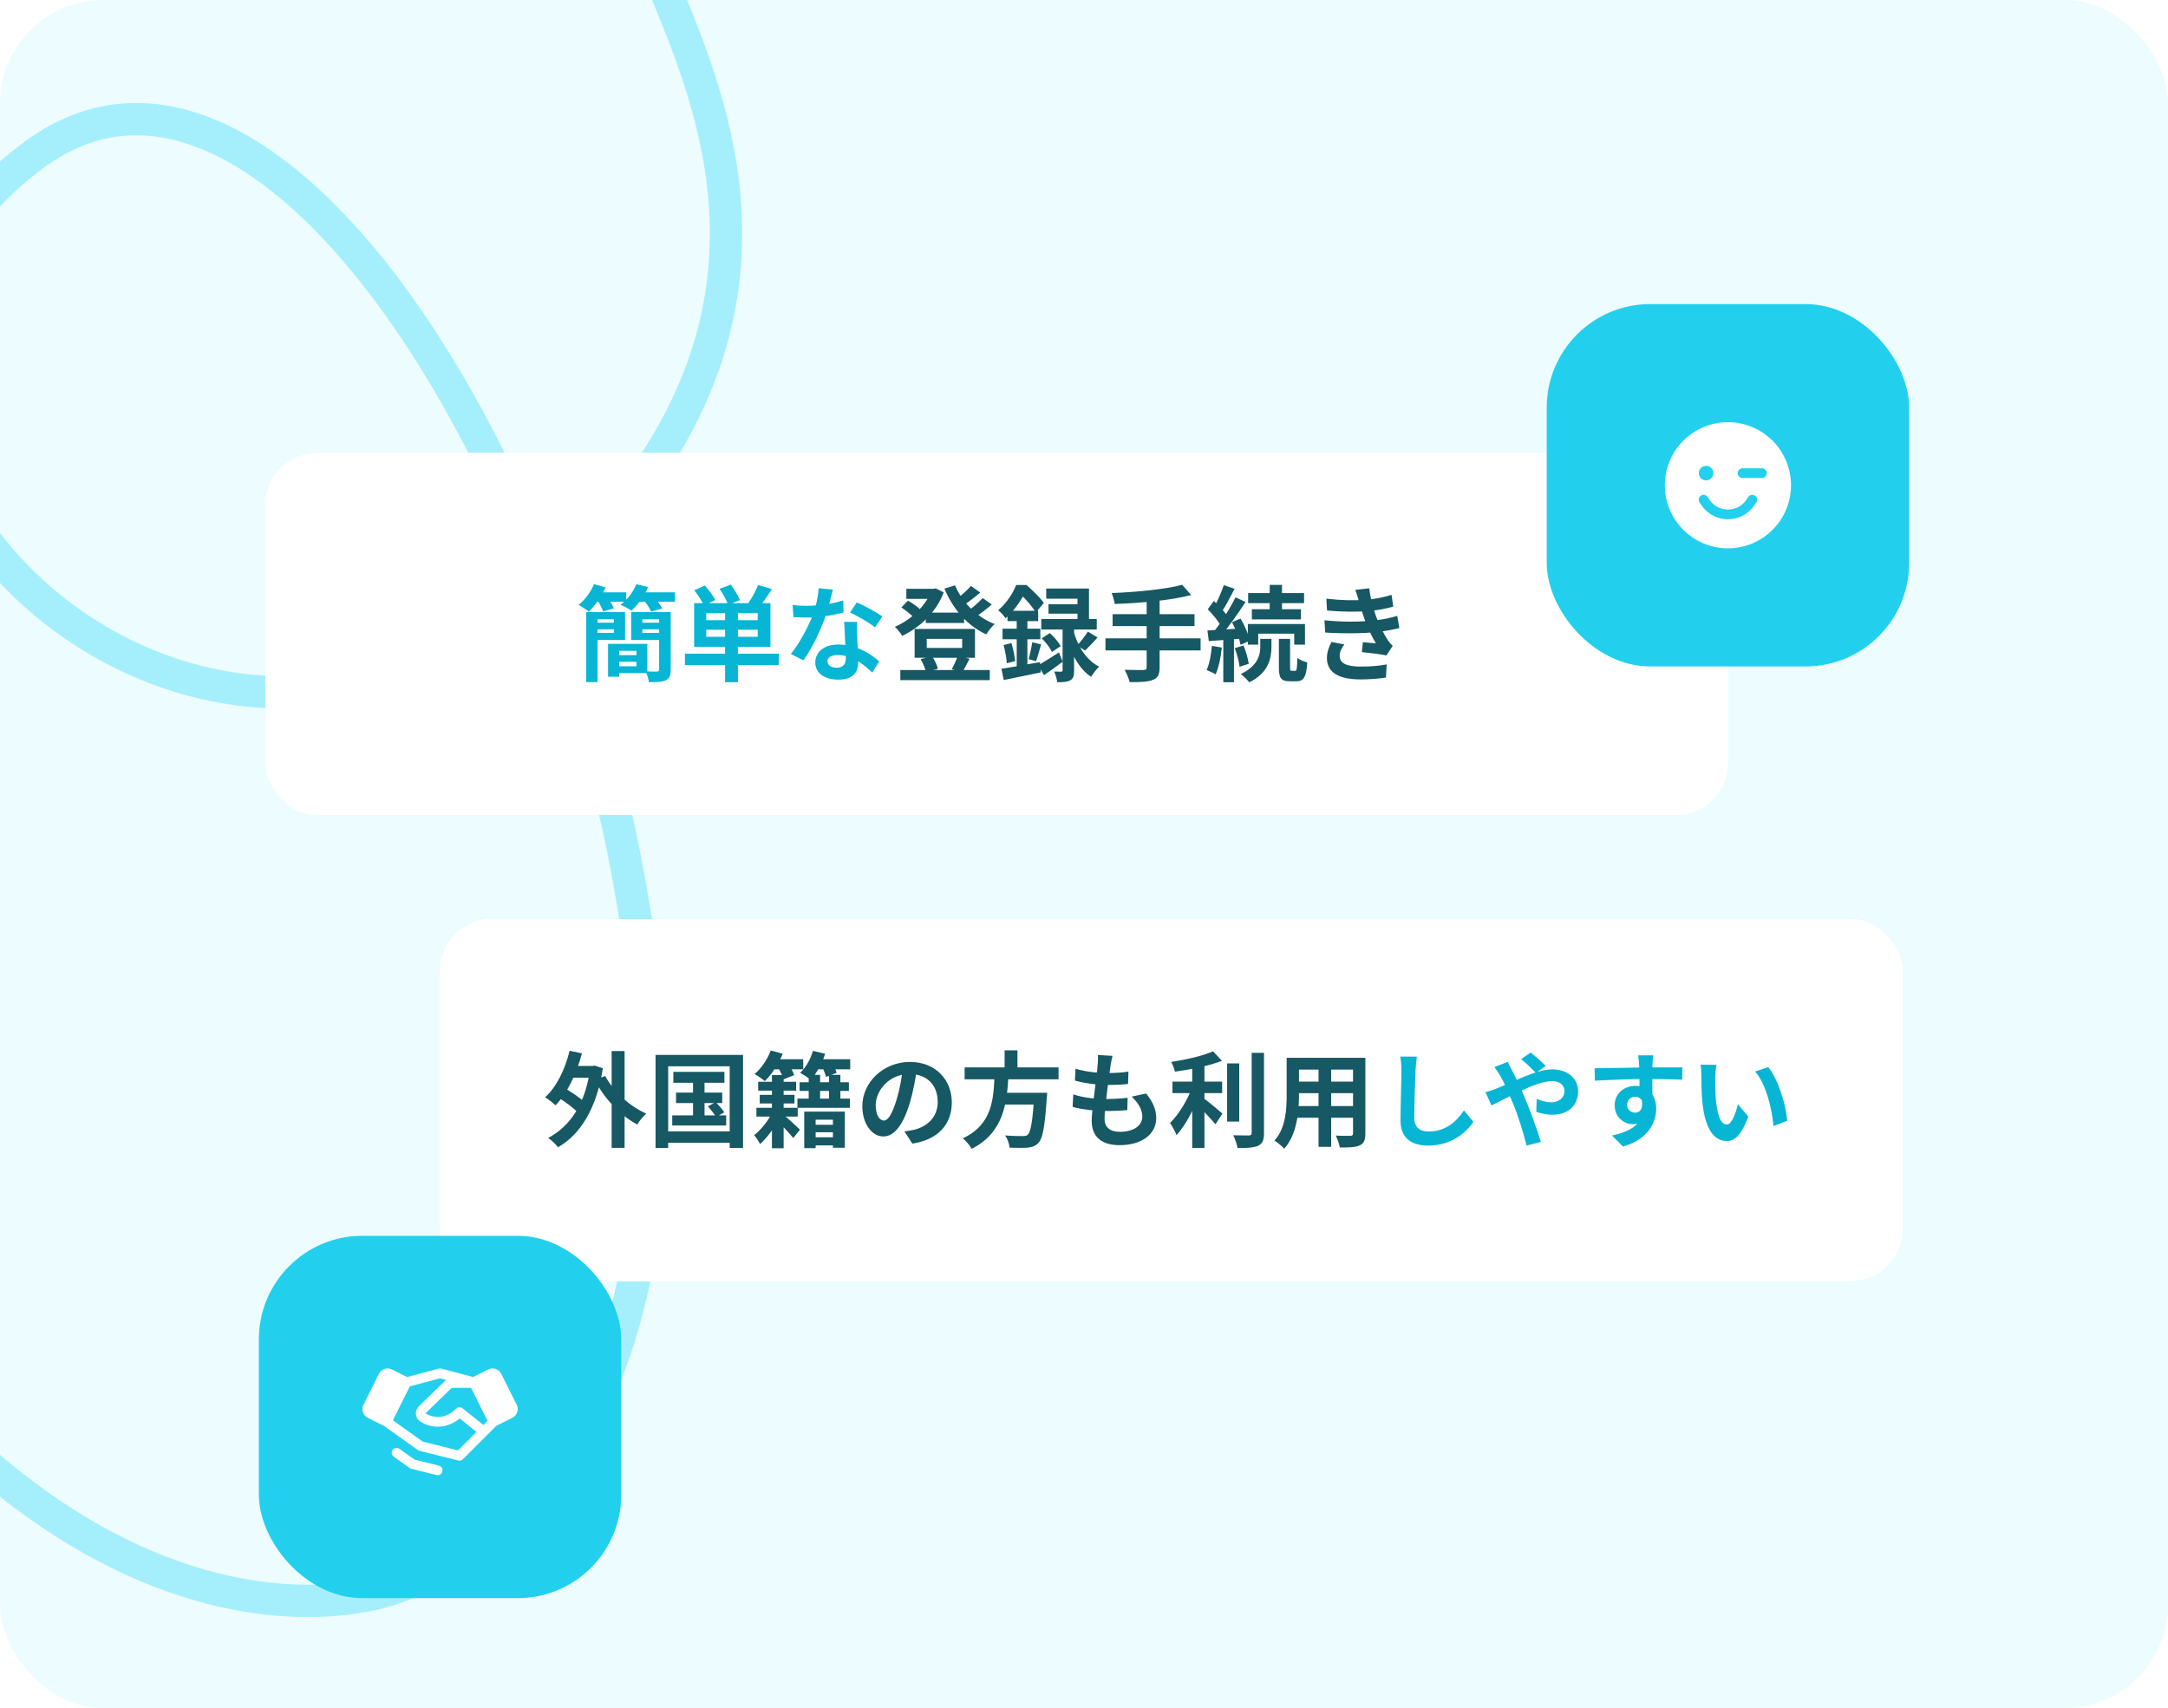 <svg width="335" height="264" viewBox="0 0 335 264" fill="none" xmlns="http://www.w3.org/2000/svg">
<g clip-path="url(#clip0_2882_8519)">
<rect width="335" height="264" rx="16" fill="#ECFCFF"/>
<path d="M-62.429 127.215C-16.964 252.13 44.228 251.526 61.295 245.314C152.14 212.25 64.783 -19.782 5.351 23.863C-48.799 63.622 34.027 149.038 92.834 82.406C126.168 44.645 108.075 11.727 99.874 -8.566" stroke="#A5EFFC" stroke-width="5" stroke-miterlimit="10" stroke-linecap="round"/>
<g filter="url(#filter0_d_2882_8519)">
<rect x="68" y="140" width="226" height="56" rx="8" fill="white" shape-rendering="crispEdges"/>
<path d="M87.808 162.752H91.728V164.56H87.808V162.752ZM94.512 160.448H96.512V175.408H94.512V160.448ZM86.048 167.488L87.008 166.048C88.208 166.704 89.76 167.744 90.48 168.496L89.456 170.128C88.768 169.328 87.248 168.208 86.048 167.488ZM88.016 160.4L89.92 160.8C89.072 164.016 87.632 166.976 85.84 168.832C85.504 168.496 84.688 167.872 84.24 167.584C86 165.984 87.312 163.296 88.016 160.4ZM93.52 164.304C94.768 166.656 97.248 168.96 99.856 170.112C99.392 170.512 98.784 171.28 98.464 171.792C95.776 170.368 93.376 167.76 91.888 164.896L93.52 164.304ZM91.2 162.752H91.552L91.888 162.688L93.152 163.104C92.208 169.296 89.68 173.344 86.224 175.312C85.904 174.88 85.168 174.16 84.704 173.872C88.112 172.08 90.448 168.592 91.2 163.184V162.752ZM104.048 163.664H111.936V165.344H104.048V163.664ZM104.464 166.864H111.6V168.48H104.464V166.864ZM103.872 170.384H112.208V171.952H103.872V170.384ZM107.088 164.192H108.864V171.216H107.088V164.192ZM109.376 168.992L110.592 168.352C111.072 168.816 111.648 169.488 111.92 169.92L110.64 170.64C110.384 170.192 109.84 169.488 109.376 168.992ZM101.296 161.04H114.816V175.424H112.752V162.8H103.248V175.424H101.296V161.04ZM102.352 172.864H113.696V174.624H102.352V172.864ZM117.152 165.2H123.024V166.56H117.152V165.2ZM123.552 165.264H131.168V166.608H123.552V165.264ZM123.216 167.792H131.328V169.216H123.216V167.792ZM125.264 173.776H129.52V175.024H125.264V173.776ZM125.264 171.84H129.52V172.992H125.264V171.84ZM117.392 167.216H122.768V168.544H117.392V167.216ZM116.88 169.216H123.264V170.576H116.88V169.216ZM119.28 164.16H121.088V175.472H119.28V164.16ZM124.96 164.128H126.72V168.704H124.96V164.128ZM128.096 164.128H129.856V168.704H128.096V164.128ZM124.272 169.808H130.544V175.392H128.704V171.056H126.032V175.456H124.272V169.808ZM120.96 170.224C121.488 170.608 123.2 172.176 123.616 172.592L122.576 173.888C121.968 173.136 120.608 171.68 119.936 171.056L120.96 170.224ZM119.408 169.744L120.608 170.464C119.904 171.984 118.608 173.792 117.44 174.832C117.248 174.432 116.848 173.776 116.528 173.44C117.6 172.64 118.816 171.088 119.408 169.744ZM119.216 161.712H124.112V163.264H119.216V161.712ZM125.392 161.712H131.376V163.264H125.392V161.712ZM119.104 160.352L120.944 160.864C120.304 162.464 119.216 164.08 118.192 165.088C117.824 164.784 117.04 164.24 116.592 164C117.648 163.136 118.576 161.728 119.104 160.352ZM125.616 160.416L127.504 160.864C127.008 162.416 126.16 163.936 125.264 164.88C124.896 164.576 124.096 164.064 123.632 163.808C124.512 163.008 125.248 161.712 125.616 160.416ZM120.08 162.736L121.648 162.144C122.064 162.752 122.528 163.6 122.72 164.16L121.072 164.816C120.928 164.256 120.48 163.392 120.08 162.736ZM126.912 162.656L128.464 162.096C128.784 162.624 129.152 163.328 129.28 163.808L127.648 164.448C127.536 163.968 127.216 163.216 126.912 162.656ZM141.696 163.04C141.472 164.672 141.152 166.544 140.592 168.432C139.632 171.664 138.256 173.648 136.512 173.648C134.72 173.648 133.248 171.68 133.248 168.976C133.248 165.296 136.464 162.128 140.608 162.128C144.56 162.128 147.072 164.88 147.072 168.384C147.072 171.744 145.008 174.128 140.976 174.752L139.76 172.864C140.384 172.784 140.832 172.704 141.264 172.608C143.296 172.112 144.896 170.656 144.896 168.304C144.896 165.792 143.328 164 140.56 164C137.168 164 135.312 166.768 135.312 168.784C135.312 170.4 135.952 171.184 136.56 171.184C137.248 171.184 137.856 170.16 138.528 168C138.992 166.496 139.344 164.656 139.504 162.976L141.696 163.04ZM149.056 162.976H163.568V164.816H149.056V162.976ZM154.4 166.896H160.528V168.72H154.4V166.896ZM159.824 166.896H161.808C161.808 166.896 161.792 167.472 161.744 167.728C161.456 172.112 161.12 173.92 160.48 174.624C160 175.136 159.488 175.296 158.752 175.376C158.144 175.424 157.072 175.408 156 175.376C155.968 174.816 155.68 174.016 155.312 173.488C156.416 173.584 157.552 173.584 158.016 173.584C158.368 173.584 158.592 173.568 158.8 173.392C159.28 172.976 159.584 171.152 159.808 167.2L159.824 166.896ZM153.68 164.064H155.84C155.6 168.352 155.168 173.024 150.144 175.552C149.856 175.04 149.28 174.336 148.768 173.936C153.424 171.776 153.52 167.712 153.68 164.064ZM155.232 160.336H157.216V163.696H155.232V160.336ZM171.904 161.184C171.76 161.776 171.696 162.192 171.616 162.608C171.424 163.984 170.672 169.264 170.672 170.88C170.672 172.208 171.472 172.928 173.04 172.928C175.28 172.928 176.512 171.888 176.512 170.576C176.512 169.504 175.904 168.464 174.864 167.488L177.104 167.008C178.176 168.352 178.656 169.472 178.656 170.832C178.656 173.248 176.496 174.992 172.992 174.992C170.464 174.992 168.688 173.904 168.688 171.216C168.688 169.584 169.456 164.72 169.616 162.48C169.68 161.744 169.68 161.424 169.648 161.056L171.904 161.184ZM166.192 163.168C167.584 163.632 169.568 163.84 171.2 163.84C172.432 163.84 173.568 163.76 174.368 163.616L174.304 165.536C173.36 165.632 172.48 165.68 171.136 165.68C169.52 165.68 167.568 165.424 166.096 165.008L166.192 163.168ZM165.84 167.136C167.568 167.728 169.424 167.856 171.04 167.856C172.016 167.856 173.2 167.792 174.24 167.664L174.192 169.568C173.312 169.664 172.368 169.712 171.36 169.712C169.232 169.712 167.2 169.488 165.744 169.072L165.84 167.136ZM181.168 165.168H188.848V166.944H181.168V165.168ZM189.616 162.352H191.488V171.344H189.616V162.352ZM184.224 162H186.112V175.424H184.224V162ZM193.408 160.72H195.312V173.088C195.312 174.224 195.088 174.752 194.432 175.072C193.76 175.376 192.704 175.44 191.232 175.44C191.136 174.88 190.832 174 190.56 173.456C191.616 173.488 192.64 173.488 192.976 173.488C193.28 173.488 193.408 173.392 193.408 173.088V160.72ZM187.44 160.48L188.816 161.952C186.784 162.752 183.968 163.296 181.552 163.632C181.472 163.2 181.2 162.528 180.976 162.128C183.312 161.776 185.888 161.184 187.44 160.48ZM184.208 166.016L185.504 166.576C184.704 168.976 183.296 171.84 181.792 173.44C181.6 172.864 181.12 172.064 180.8 171.552C182.176 170.224 183.568 167.888 184.208 166.016ZM185.824 167.632C186.448 168.032 188.432 169.696 188.896 170.112L187.808 171.76C187.104 170.896 185.616 169.344 184.832 168.624L185.824 167.632ZM199.92 161.488H209.744V163.312H199.92V161.488ZM199.92 165.168H209.776V166.96H199.92V165.168ZM199.888 168.944H209.84V170.752H199.888V168.944ZM198.816 161.488H200.72V167.248C200.72 169.792 200.4 173.392 198.432 175.536C198.128 175.168 197.344 174.528 196.928 174.288C198.672 172.352 198.816 169.488 198.816 167.232V161.488ZM209.072 161.488H210.976V173.184C210.976 174.208 210.752 174.72 210.112 175.024C209.44 175.328 208.48 175.36 207.024 175.344C206.944 174.832 206.656 174 206.4 173.504C207.312 173.568 208.368 173.552 208.656 173.552C208.96 173.536 209.072 173.44 209.072 173.168V161.488ZM203.744 162.208H205.696V175.248H203.744V162.208Z" fill="#165863"/>
<path d="M218.936 161.312C218.84 161.984 218.76 162.816 218.728 163.456C218.648 165.184 218.536 168.752 218.536 170.736C218.536 172.352 219.496 172.88 220.744 172.88C223.384 172.88 225.048 171.36 226.216 169.616L227.672 171.392C226.632 172.928 224.36 175.056 220.712 175.056C218.088 175.056 216.408 173.904 216.408 171.168C216.408 169.024 216.552 164.832 216.552 163.456C216.552 162.688 216.488 161.92 216.36 161.296L218.936 161.312ZM237.34 163.824C236.78 163.248 235.676 162.176 235.052 161.696L236.524 160.672C237.084 161.12 238.284 162.144 238.844 162.736L237.34 163.824ZM232.988 162.112C233.116 162.416 233.436 163.072 233.612 163.376C234.268 164.608 234.988 166.192 235.564 167.536C236.316 169.28 237.564 172.688 238.092 174.496L235.884 175.056C235.388 173.04 234.556 170.336 233.74 168.416C233.1 166.928 232.508 165.472 231.852 164.32C231.612 163.936 231.228 163.328 230.908 162.928L232.988 162.112ZM229.532 166.8C230.156 166.656 230.844 166.4 231.116 166.288C234.028 165.152 237.308 163.28 239.884 163.28C242.348 163.28 243.852 164.784 243.852 166.64C243.852 168.88 242.316 170.288 239.868 170.288C238.988 170.288 237.996 170.064 237.388 169.84L237.452 167.84C238.172 168.144 238.972 168.368 239.66 168.368C240.86 168.368 241.74 167.712 241.74 166.56C241.74 165.76 241.036 165.088 239.836 165.088C237.244 165.088 232.444 167.952 230.46 168.848L229.532 166.8ZM255.452 161.104C255.404 161.376 255.356 162.224 255.34 162.48C255.292 163.536 255.324 166.8 255.34 168.08L253.34 167.408C253.34 166.416 253.34 163.344 253.276 162.496C253.228 161.856 253.164 161.312 253.132 161.104H255.452ZM246.396 163.104C248.78 163.104 253.004 162.976 255.004 162.976C256.636 162.976 259.068 162.96 259.964 162.976L259.932 164.864C258.94 164.816 257.308 164.768 254.956 164.768C252.044 164.768 248.86 164.896 246.444 165.024L246.396 163.104ZM255.068 167.84C255.068 170.448 254.108 171.744 252.268 171.744C251.036 171.744 249.5 170.768 249.5 168.816C249.5 167.008 250.972 165.824 252.7 165.824C254.812 165.824 255.916 167.376 255.916 169.36C255.916 171.456 254.684 174.096 250.78 175.2L249.084 173.504C251.804 172.912 253.932 171.84 253.932 169.04C253.932 168 253.372 167.504 252.668 167.504C252.044 167.504 251.42 167.936 251.42 168.784C251.42 169.504 252.012 169.968 252.668 169.968C253.42 169.968 254.076 169.328 253.564 167.424L255.068 167.84ZM265.228 162.576C265.116 163.136 265.036 164.08 265.036 164.528C265.036 165.568 265.036 166.752 265.132 167.92C265.356 170.224 265.836 171.808 266.844 171.808C267.612 171.808 268.236 169.92 268.54 168.656L270.156 170.592C269.084 173.392 268.092 174.352 266.812 174.352C265.036 174.352 263.516 172.784 263.068 168.496C262.908 167.024 262.892 165.136 262.892 164.16C262.892 163.728 262.876 163.04 262.764 162.544L265.228 162.576ZM273.228 162.928C274.748 164.768 275.98 168.768 276.156 171.216L274.044 172.048C273.804 169.456 272.94 165.584 271.196 163.6L273.228 162.928Z" fill="#06B6D4"/>
</g>
<g filter="url(#filter1_d_2882_8519)">
<rect x="40" y="176" width="56" height="56" rx="16" fill="#22D0EE"/>
<path d="M79.841 202.116L77.448 197.329C77.36 197.153 77.238 196.996 77.089 196.867C76.94 196.738 76.767 196.64 76.581 196.577C76.394 196.515 76.196 196.49 76 196.504C75.803 196.518 75.611 196.571 75.435 196.659L73.104 197.824L68.192 196.525C68.066 196.492 67.934 196.492 67.808 196.525L62.896 197.824L60.565 196.659C60.389 196.571 60.197 196.518 60 196.504C59.804 196.49 59.606 196.515 59.419 196.577C59.233 196.64 59.06 196.738 58.911 196.867C58.762 196.996 58.64 197.153 58.552 197.329L56.159 202.115C56.071 202.292 56.019 202.483 56.005 202.68C55.99 202.876 56.015 203.074 56.078 203.261C56.14 203.448 56.238 203.62 56.367 203.769C56.496 203.918 56.654 204.04 56.83 204.128L59.361 205.395L64.563 209.11C64.64 209.165 64.726 209.204 64.817 209.227L70.817 210.727C70.943 210.759 71.075 210.757 71.199 210.723C71.324 210.688 71.438 210.622 71.53 210.53L75.28 206.78L76.693 205.367L79.17 204.128C79.526 203.95 79.796 203.638 79.922 203.261C80.048 202.884 80.018 202.472 79.841 202.116ZM74.695 205.245L71.469 202.661C71.324 202.545 71.142 202.487 70.957 202.498C70.772 202.508 70.598 202.587 70.468 202.718C68.798 204.4 66.937 204.187 65.75 203.437L69.804 199.5H72.786L75.337 204.601L74.695 205.245ZM70.769 209.169L65.321 207.807L60.708 204.513L63.333 199.263L68 198.026L68.919 198.269L64.7 202.364L64.692 202.372C64.534 202.531 64.412 202.724 64.338 202.935C64.263 203.147 64.238 203.373 64.262 203.596C64.287 203.82 64.361 204.035 64.479 204.225C64.598 204.416 64.758 204.578 64.948 204.698C66.875 205.929 69.201 205.729 71.033 204.229L73.625 206.312L70.769 209.169ZM68.358 212.432C68.318 212.594 68.224 212.738 68.093 212.841C67.961 212.944 67.799 213 67.632 213C67.57 213 67.508 212.992 67.449 212.977L63.538 211.999C63.447 211.977 63.361 211.937 63.284 211.882L60.814 210.118C60.662 209.999 60.562 209.825 60.535 209.634C60.507 209.443 60.555 209.249 60.667 209.092C60.78 208.935 60.948 208.827 61.138 208.791C61.328 208.755 61.524 208.794 61.686 208.899L64.04 210.581L67.812 211.522C68.005 211.571 68.171 211.693 68.274 211.864C68.376 212.035 68.406 212.239 68.358 212.432Z" fill="white"/>
</g>
<g filter="url(#filter2_d_2882_8519)">
<rect x="41" y="68" width="226" height="56" rx="8" fill="white" shape-rendering="crispEdges"/>
<path d="M90.584 92.592H92.328V103.424H90.584V92.592ZM93.96 97.52H95.672V102.592H93.96V97.52ZM94.728 97.52H100.024V102.032H94.728V100.976H98.344V98.592H94.728V97.52ZM91.512 92.592H96.584V96.912H91.512V95.808H94.856V93.712H91.512V92.592ZM91.528 94.24H95.352V95.264H91.528V94.24ZM94.728 99.248H99.112V100.288H94.728V99.248ZM98.584 94.24H102.504V95.264H98.584V94.24ZM102.28 92.592V93.712H99.256V95.808H102.28V96.912H97.528V92.592H102.28ZM101.848 92.592H103.64V101.504C103.64 102.4 103.464 102.864 102.888 103.136C102.312 103.408 101.464 103.44 100.28 103.424C100.216 102.944 99.976 102.224 99.752 101.76C100.472 101.808 101.288 101.792 101.528 101.792C101.768 101.776 101.848 101.712 101.848 101.488V92.592ZM91.72 89.552H96.76V90.992H91.72V89.552ZM98.152 89.552H104.296V90.992H98.152V89.552ZM91.784 88.288L93.576 88.768C92.952 90.192 91.928 91.632 90.984 92.528C90.616 92.224 89.848 91.728 89.416 91.488C90.392 90.704 91.288 89.488 91.784 88.288ZM98.328 88.288L100.152 88.736C99.56 90.144 98.52 91.52 97.56 92.368C97.16 92.096 96.344 91.664 95.88 91.472C96.92 90.704 97.848 89.504 98.328 88.288ZM92.312 90.752L93.896 90.336C94.264 90.848 94.68 91.552 94.856 92.032L93.192 92.496C93.048 92.032 92.664 91.296 92.312 90.752ZM99.48 90.752L101.112 90.304C101.56 90.816 102.088 91.552 102.328 92.048L100.616 92.528C100.408 92.048 99.928 91.296 99.48 90.752ZM112.04 92.112H114.024V103.44H112.04V92.112ZM109.128 95.328V96.416H117.08V95.328H109.128ZM109.128 92.768V93.856H117.08V92.768H109.128ZM107.256 91.216H119.048V97.984H107.256V91.216ZM105.832 99.024H120.344V100.8H105.832V99.024ZM107.272 89.232L108.92 88.496C109.512 89.152 110.216 90.096 110.536 90.736L108.776 91.584C108.504 90.944 107.848 89.952 107.272 89.232ZM111.192 89.008L112.92 88.352C113.448 89.088 114.072 90.08 114.328 90.752L112.504 91.472C112.296 90.816 111.72 89.776 111.192 89.008ZM117.144 88.416L119.288 89.04C118.6 90.096 117.848 91.184 117.272 91.888L115.56 91.312C116.136 90.512 116.792 89.312 117.144 88.416ZM122.472 91.52C123.16 91.6 124.024 91.632 124.6 91.632C126.584 91.632 128.744 91.296 130.296 90.8L130.344 92.656C128.968 93.04 126.664 93.456 124.616 93.44C123.976 93.44 123.304 93.424 122.616 93.392L122.472 91.52ZM128.696 89.12C128.488 89.968 128.104 91.536 127.672 92.896C126.936 95.2 125.496 98.176 124.136 100.064L122.2 99.072C123.64 97.312 125.08 94.512 125.704 92.784C126.088 91.632 126.44 90.144 126.488 88.912L128.696 89.12ZM132.456 94.112C132.408 94.784 132.424 95.456 132.44 96.16C132.472 97.104 132.616 99.488 132.616 100.384C132.616 101.872 131.816 103.04 129.528 103.04C127.544 103.04 125.976 102.144 125.976 100.384C125.976 98.832 127.288 97.616 129.512 97.616C132.312 97.616 134.52 99.024 135.848 100.224L134.792 101.952C133.64 100.88 131.816 99.232 129.4 99.232C128.472 99.232 127.864 99.632 127.864 100.192C127.864 100.784 128.376 101.2 129.256 101.2C130.344 101.2 130.696 100.592 130.696 99.696C130.696 98.736 130.52 95.792 130.44 94.112H132.456ZM135.208 94.96C134.28 94.208 132.456 93.168 131.352 92.672L132.392 91.104C133.544 91.6 135.512 92.672 136.344 93.264L135.208 94.96Z" fill="#06B6D4"/>
<path d="M143.056 92.688H148.976V94.288H143.056V92.688ZM139.12 101.552H152.944V103.12H139.12V101.552ZM140.048 89.008H144.528V90.56H140.048V89.008ZM143.92 89.008H144.24L144.576 88.928L145.824 89.552C144.64 92.688 142.112 94.976 139.424 96.272C139.168 95.872 138.656 95.216 138.272 94.88C140.656 93.872 143.04 91.696 143.92 89.328V89.008ZM147.568 88.464C148.672 91.072 150.912 93.392 153.696 94.448C153.248 94.832 152.688 95.552 152.4 96.048C149.456 94.704 147.264 92.144 145.936 88.976L147.568 88.464ZM139.28 91.888L140.304 90.832C141.024 91.232 141.904 91.856 142.32 92.336L141.248 93.504C140.832 93.024 139.968 92.336 139.28 91.888ZM150.032 88.56L151.472 89.584C150.592 90.336 149.552 91.12 148.752 91.632L147.6 90.736C148.368 90.192 149.424 89.264 150.032 88.56ZM151.84 90.432L153.248 91.424C152.336 92.224 151.232 93.056 150.384 93.584L149.232 92.688C150.064 92.112 151.184 91.168 151.84 90.432ZM143.2 96.736V98.144H148.672V96.736H143.2ZM141.328 95.2H150.656V99.664H141.328V95.2ZM142.256 99.872L144.016 99.424C144.432 100 144.784 100.816 144.928 101.36L143.088 101.888C142.976 101.344 142.624 100.496 142.256 99.872ZM147.968 99.408L149.824 99.808C149.424 100.592 149.056 101.312 148.736 101.824L147.056 101.44C147.376 100.88 147.776 100.016 147.968 99.408ZM168.096 95.616L169.6 96.528C168.928 97.264 168.224 98.032 167.648 98.544L166.448 97.744C166.976 97.184 167.696 96.272 168.096 95.616ZM160.976 96.656L162.224 95.84C162.88 96.432 163.584 97.264 163.888 97.872L162.544 98.768C162.288 98.16 161.6 97.28 160.976 96.656ZM161.664 88.96H168.272V94.576H166.496V90.528H161.664V88.96ZM162.016 91.376H167.504V92.848H162.016V91.376ZM160.896 93.664H169.472V95.296H160.896V93.664ZM164.192 94.496H165.968V101.632C165.968 102.416 165.872 102.88 165.36 103.152C164.88 103.424 164.24 103.44 163.36 103.44C163.312 102.96 163.104 102.272 162.896 101.792C163.344 101.808 163.824 101.808 163.984 101.808C164.144 101.808 164.192 101.76 164.192 101.584V94.496ZM160.432 100.816C161.248 100.352 162.448 99.6 163.632 98.832L164.208 100.272C163.264 100.992 162.224 101.744 161.312 102.352L160.432 100.816ZM165.92 95.632C166.432 97.536 167.648 99.92 169.84 101.04C169.456 101.376 168.88 102.128 168.608 102.608C166.512 101.264 165.36 98.512 164.864 96.656L165.92 95.632ZM155.68 92.4H160.416V94H155.68V92.4ZM154.912 95.168H160.752V96.8H154.912V95.168ZM155.072 97.696L156.288 97.392C156.56 98.288 156.784 99.408 156.864 100.176L155.568 100.512C155.536 99.744 155.312 98.592 155.072 97.696ZM154.736 101.36C156.256 101.136 158.528 100.72 160.688 100.336L160.832 101.92C158.832 102.336 156.72 102.784 155.104 103.104L154.736 101.36ZM159.504 97.264L160.88 97.6C160.592 98.512 160.336 99.52 160.096 100.192L158.944 99.872C159.152 99.152 159.392 98.032 159.504 97.264ZM157.104 93.04H158.752V101.664L157.104 101.952V93.04ZM157.024 88.416H158.032V88.768H158.576V89.264C157.952 90.48 156.976 92.128 155.392 93.568C155.136 93.184 154.592 92.576 154.24 92.32C155.584 91.168 156.528 89.664 157.024 88.416ZM157.264 88.416H158.608C159.536 89.216 160.72 90.368 161.296 91.184L160.064 92.656C159.552 91.84 158.464 90.496 157.6 89.776H157.264V88.416ZM182.672 88.384L184.064 89.968C180.768 90.816 176.16 91.216 172.24 91.344C172.192 90.864 171.952 90.08 171.776 89.664C175.632 89.504 180.048 89.088 182.672 88.384ZM171.92 92.928H184.576V94.768H171.92V92.928ZM170.816 96.656H185.52V98.528H170.816V96.656ZM177.184 90.64H179.184V101.152C179.184 102.288 178.896 102.8 178.128 103.088C177.36 103.392 176.192 103.44 174.56 103.424C174.432 102.88 174.064 102.016 173.776 101.52C174.96 101.568 176.304 101.552 176.672 101.552C177.04 101.552 177.184 101.44 177.184 101.12V90.64ZM196.192 88.4H198.096V92.928H196.192V88.4ZM192.864 89.664H201.504V91.216H192.864V89.664ZM193.44 92.16H201.024V93.728H193.44V92.16ZM192.816 94.448H201.648V97.632H199.984V95.936H194.416V97.632H192.816V94.448ZM197.616 96.736H199.344V101.152C199.344 101.616 199.376 101.68 199.6 101.68C199.68 101.68 200.016 101.68 200.128 101.68C200.368 101.68 200.432 101.424 200.464 99.68C200.8 99.984 201.536 100.256 202 100.384C201.856 102.672 201.424 103.296 200.32 103.296C200.064 103.296 199.536 103.296 199.296 103.296C197.92 103.296 197.616 102.768 197.616 101.168V96.736ZM194.736 96.736H196.464V98.032C196.464 99.68 196.032 102 193.04 103.456C192.752 103.072 192.16 102.512 191.728 102.176C194.384 100.928 194.736 99.168 194.736 97.984V96.736ZM189.104 88.432L190.768 89.008C190.112 90.256 189.376 91.68 188.768 92.576L187.488 92.048C188.048 91.088 188.736 89.536 189.104 88.432ZM190.912 90.32L192.464 91.04C191.296 92.832 189.744 95.056 188.512 96.432L187.408 95.808C188.608 94.368 190.064 92.032 190.912 90.32ZM186.624 92.16L187.568 90.88C188.4 91.632 189.376 92.672 189.76 93.424L188.72 94.896C188.368 94.112 187.424 92.976 186.624 92.16ZM190.368 94.16L191.696 93.6C192.336 94.688 192.944 96.096 193.136 97.008L191.696 97.664C191.52 96.736 190.96 95.264 190.368 94.16ZM186.576 95.44C188.016 95.36 190.08 95.248 192.08 95.12L192.096 96.688C190.224 96.832 188.272 96.976 186.784 97.088L186.576 95.44ZM190.8 98.176L192.144 97.76C192.528 98.656 192.848 99.824 192.96 100.592L191.536 101.056C191.456 100.272 191.152 99.088 190.8 98.176ZM187.264 97.824L188.8 98.08C188.64 99.616 188.304 101.2 187.84 102.224C187.52 102.016 186.816 101.712 186.448 101.552C186.896 100.608 187.136 99.168 187.264 97.824ZM189.024 96.288H190.672V103.44H189.024V96.288ZM204.944 90.528C207.28 90.8 209.232 90.832 210.928 90.704C212.384 90.608 213.696 90.352 215.024 89.936L215.28 91.76C214.128 92.08 212.736 92.352 211.344 92.448C209.696 92.576 207.488 92.592 205.056 92.352L204.944 90.528ZM204.656 93.872C207.536 94.16 210.128 94.112 212.048 93.92C213.776 93.776 214.976 93.456 215.904 93.184L216.224 95.072C215.264 95.312 214.08 95.536 212.784 95.68C210.768 95.904 207.648 95.952 204.768 95.76L204.656 93.872ZM210 90.976C209.84 90.384 209.648 89.792 209.424 89.168L211.568 88.928C211.76 90.464 212.16 91.872 212.576 93.104C212.96 94.224 213.744 95.872 214.48 96.992C214.704 97.312 214.912 97.552 215.2 97.824L214.24 99.296C213.344 99.104 211.6 98.912 210.432 98.784L210.592 97.248C211.264 97.312 212.144 97.392 212.608 97.44C211.76 96.016 211.168 94.624 210.768 93.456C210.368 92.32 210.208 91.744 210 90.976ZM207.728 97.6C207.344 98.128 207.008 98.672 207.008 99.36C207.008 100.544 208.128 101.024 210.256 101.024C211.76 101.024 213.12 100.912 214.272 100.688L214.16 102.72C213.04 102.896 211.568 103.008 210.256 103.008C207.072 103.008 205.088 102.064 205.04 99.792C205.024 98.752 205.36 97.968 205.744 97.216L207.728 97.6Z" fill="#165863"/>
</g>
<g filter="url(#filter3_d_2882_8519)">
<rect x="239" y="32" width="56" height="56" rx="16" fill="#22D0EE"/>
<path d="M267 50.25C265.072 50.25 263.187 50.822 261.583 51.893C259.98 52.965 258.73 54.487 257.992 56.269C257.254 58.05 257.061 60.011 257.437 61.902C257.814 63.793 258.742 65.531 260.106 66.894C261.469 68.258 263.207 69.186 265.098 69.563C266.989 69.939 268.95 69.746 270.731 69.008C272.513 68.27 274.035 67.02 275.107 65.417C276.178 63.813 276.75 61.928 276.75 60C276.747 57.415 275.719 54.937 273.891 53.109C272.063 51.281 269.585 50.253 267 50.25ZM263.625 57C263.848 57 264.065 57.066 264.25 57.19C264.435 57.313 264.579 57.489 264.664 57.694C264.75 57.9 264.772 58.126 264.728 58.344C264.685 58.563 264.578 58.763 264.42 58.92C264.263 59.078 264.063 59.185 263.844 59.228C263.626 59.272 263.4 59.249 263.194 59.164C262.989 59.079 262.813 58.935 262.69 58.75C262.566 58.565 262.5 58.347 262.5 58.125C262.5 57.827 262.619 57.541 262.83 57.33C263.04 57.118 263.327 57 263.625 57ZM271.399 62.625C270.434 64.293 268.831 65.25 267 65.25C265.169 65.25 263.566 64.294 262.601 62.625C262.547 62.54 262.511 62.444 262.494 62.344C262.478 62.245 262.482 62.142 262.506 62.044C262.53 61.946 262.573 61.854 262.634 61.773C262.695 61.692 262.771 61.624 262.859 61.573C262.946 61.523 263.043 61.49 263.144 61.478C263.244 61.466 263.346 61.474 263.443 61.502C263.54 61.531 263.631 61.578 263.709 61.642C263.787 61.706 263.852 61.785 263.899 61.875C264.599 63.085 265.7 63.75 267 63.75C268.3 63.75 269.401 63.084 270.101 61.875C270.148 61.785 270.213 61.706 270.291 61.642C270.369 61.578 270.46 61.531 270.557 61.502C270.654 61.474 270.756 61.466 270.856 61.478C270.957 61.49 271.054 61.523 271.141 61.573C271.229 61.624 271.305 61.692 271.366 61.773C271.427 61.854 271.47 61.946 271.494 62.044C271.518 62.142 271.522 62.245 271.506 62.344C271.489 62.444 271.453 62.54 271.399 62.625ZM272.25 58.875H269.25C269.051 58.875 268.86 58.796 268.72 58.655C268.579 58.515 268.5 58.324 268.5 58.125C268.5 57.926 268.579 57.735 268.72 57.595C268.86 57.454 269.051 57.375 269.25 57.375H272.25C272.449 57.375 272.64 57.454 272.78 57.595C272.921 57.735 273 57.926 273 58.125C273 58.324 272.921 58.515 272.78 58.655C272.64 58.796 272.449 58.875 272.25 58.875Z" fill="white"/>
</g>
</g>
<defs>
<filter id="filter0_d_2882_8519" x="52" y="126" width="258" height="88" filterUnits="userSpaceOnUse" color-interpolation-filters="sRGB">
<feFlood flood-opacity="0" result="BackgroundImageFix"/>
<feColorMatrix in="SourceAlpha" type="matrix" values="0 0 0 0 0 0 0 0 0 0 0 0 0 0 0 0 0 0 127 0" result="hardAlpha"/>
<feMorphology radius="1" operator="dilate" in="SourceAlpha" result="effect1_dropShadow_2882_8519"/>
<feOffset dy="2"/>
<feGaussianBlur stdDeviation="7.5"/>
<feComposite in2="hardAlpha" operator="out"/>
<feColorMatrix type="matrix" values="0 0 0 0 0.708 0 0 0 0 0.95 0 0 0 0 0.992 0 0 0 0.35 0"/>
<feBlend mode="normal" in2="BackgroundImageFix" result="effect1_dropShadow_2882_8519"/>
<feBlend mode="normal" in="SourceGraphic" in2="effect1_dropShadow_2882_8519" result="shape"/>
</filter>
<filter id="filter1_d_2882_8519" x="-6" y="145" width="148" height="148" filterUnits="userSpaceOnUse" color-interpolation-filters="sRGB">
<feFlood flood-opacity="0" result="BackgroundImageFix"/>
<feColorMatrix in="SourceAlpha" type="matrix" values="0 0 0 0 0 0 0 0 0 0 0 0 0 0 0 0 0 0 127 0" result="hardAlpha"/>
<feMorphology radius="1" operator="dilate" in="SourceAlpha" result="effect1_dropShadow_2882_8519"/>
<feOffset dy="15"/>
<feGaussianBlur stdDeviation="22.5"/>
<feComposite in2="hardAlpha" operator="out"/>
<feColorMatrix type="matrix" values="0 0 0 0 0.024 0 0 0 0 0.714 0 0 0 0 0.831 0 0 0 0.35 0"/>
<feBlend mode="normal" in2="BackgroundImageFix" result="effect1_dropShadow_2882_8519"/>
<feBlend mode="normal" in="SourceGraphic" in2="effect1_dropShadow_2882_8519" result="shape"/>
</filter>
<filter id="filter2_d_2882_8519" x="25" y="54" width="258" height="88" filterUnits="userSpaceOnUse" color-interpolation-filters="sRGB">
<feFlood flood-opacity="0" result="BackgroundImageFix"/>
<feColorMatrix in="SourceAlpha" type="matrix" values="0 0 0 0 0 0 0 0 0 0 0 0 0 0 0 0 0 0 127 0" result="hardAlpha"/>
<feMorphology radius="1" operator="dilate" in="SourceAlpha" result="effect1_dropShadow_2882_8519"/>
<feOffset dy="2"/>
<feGaussianBlur stdDeviation="7.5"/>
<feComposite in2="hardAlpha" operator="out"/>
<feColorMatrix type="matrix" values="0 0 0 0 0.708 0 0 0 0 0.95 0 0 0 0 0.992 0 0 0 0.35 0"/>
<feBlend mode="normal" in2="BackgroundImageFix" result="effect1_dropShadow_2882_8519"/>
<feBlend mode="normal" in="SourceGraphic" in2="effect1_dropShadow_2882_8519" result="shape"/>
</filter>
<filter id="filter3_d_2882_8519" x="193" y="1" width="148" height="148" filterUnits="userSpaceOnUse" color-interpolation-filters="sRGB">
<feFlood flood-opacity="0" result="BackgroundImageFix"/>
<feColorMatrix in="SourceAlpha" type="matrix" values="0 0 0 0 0 0 0 0 0 0 0 0 0 0 0 0 0 0 127 0" result="hardAlpha"/>
<feMorphology radius="1" operator="dilate" in="SourceAlpha" result="effect1_dropShadow_2882_8519"/>
<feOffset dy="15"/>
<feGaussianBlur stdDeviation="22.5"/>
<feComposite in2="hardAlpha" operator="out"/>
<feColorMatrix type="matrix" values="0 0 0 0 0.024 0 0 0 0 0.714 0 0 0 0 0.831 0 0 0 0.35 0"/>
<feBlend mode="normal" in2="BackgroundImageFix" result="effect1_dropShadow_2882_8519"/>
<feBlend mode="normal" in="SourceGraphic" in2="effect1_dropShadow_2882_8519" result="shape"/>
</filter>
<clipPath id="clip0_2882_8519">
<rect width="335" height="264" rx="16" fill="white"/>
</clipPath>
</defs>
</svg>
